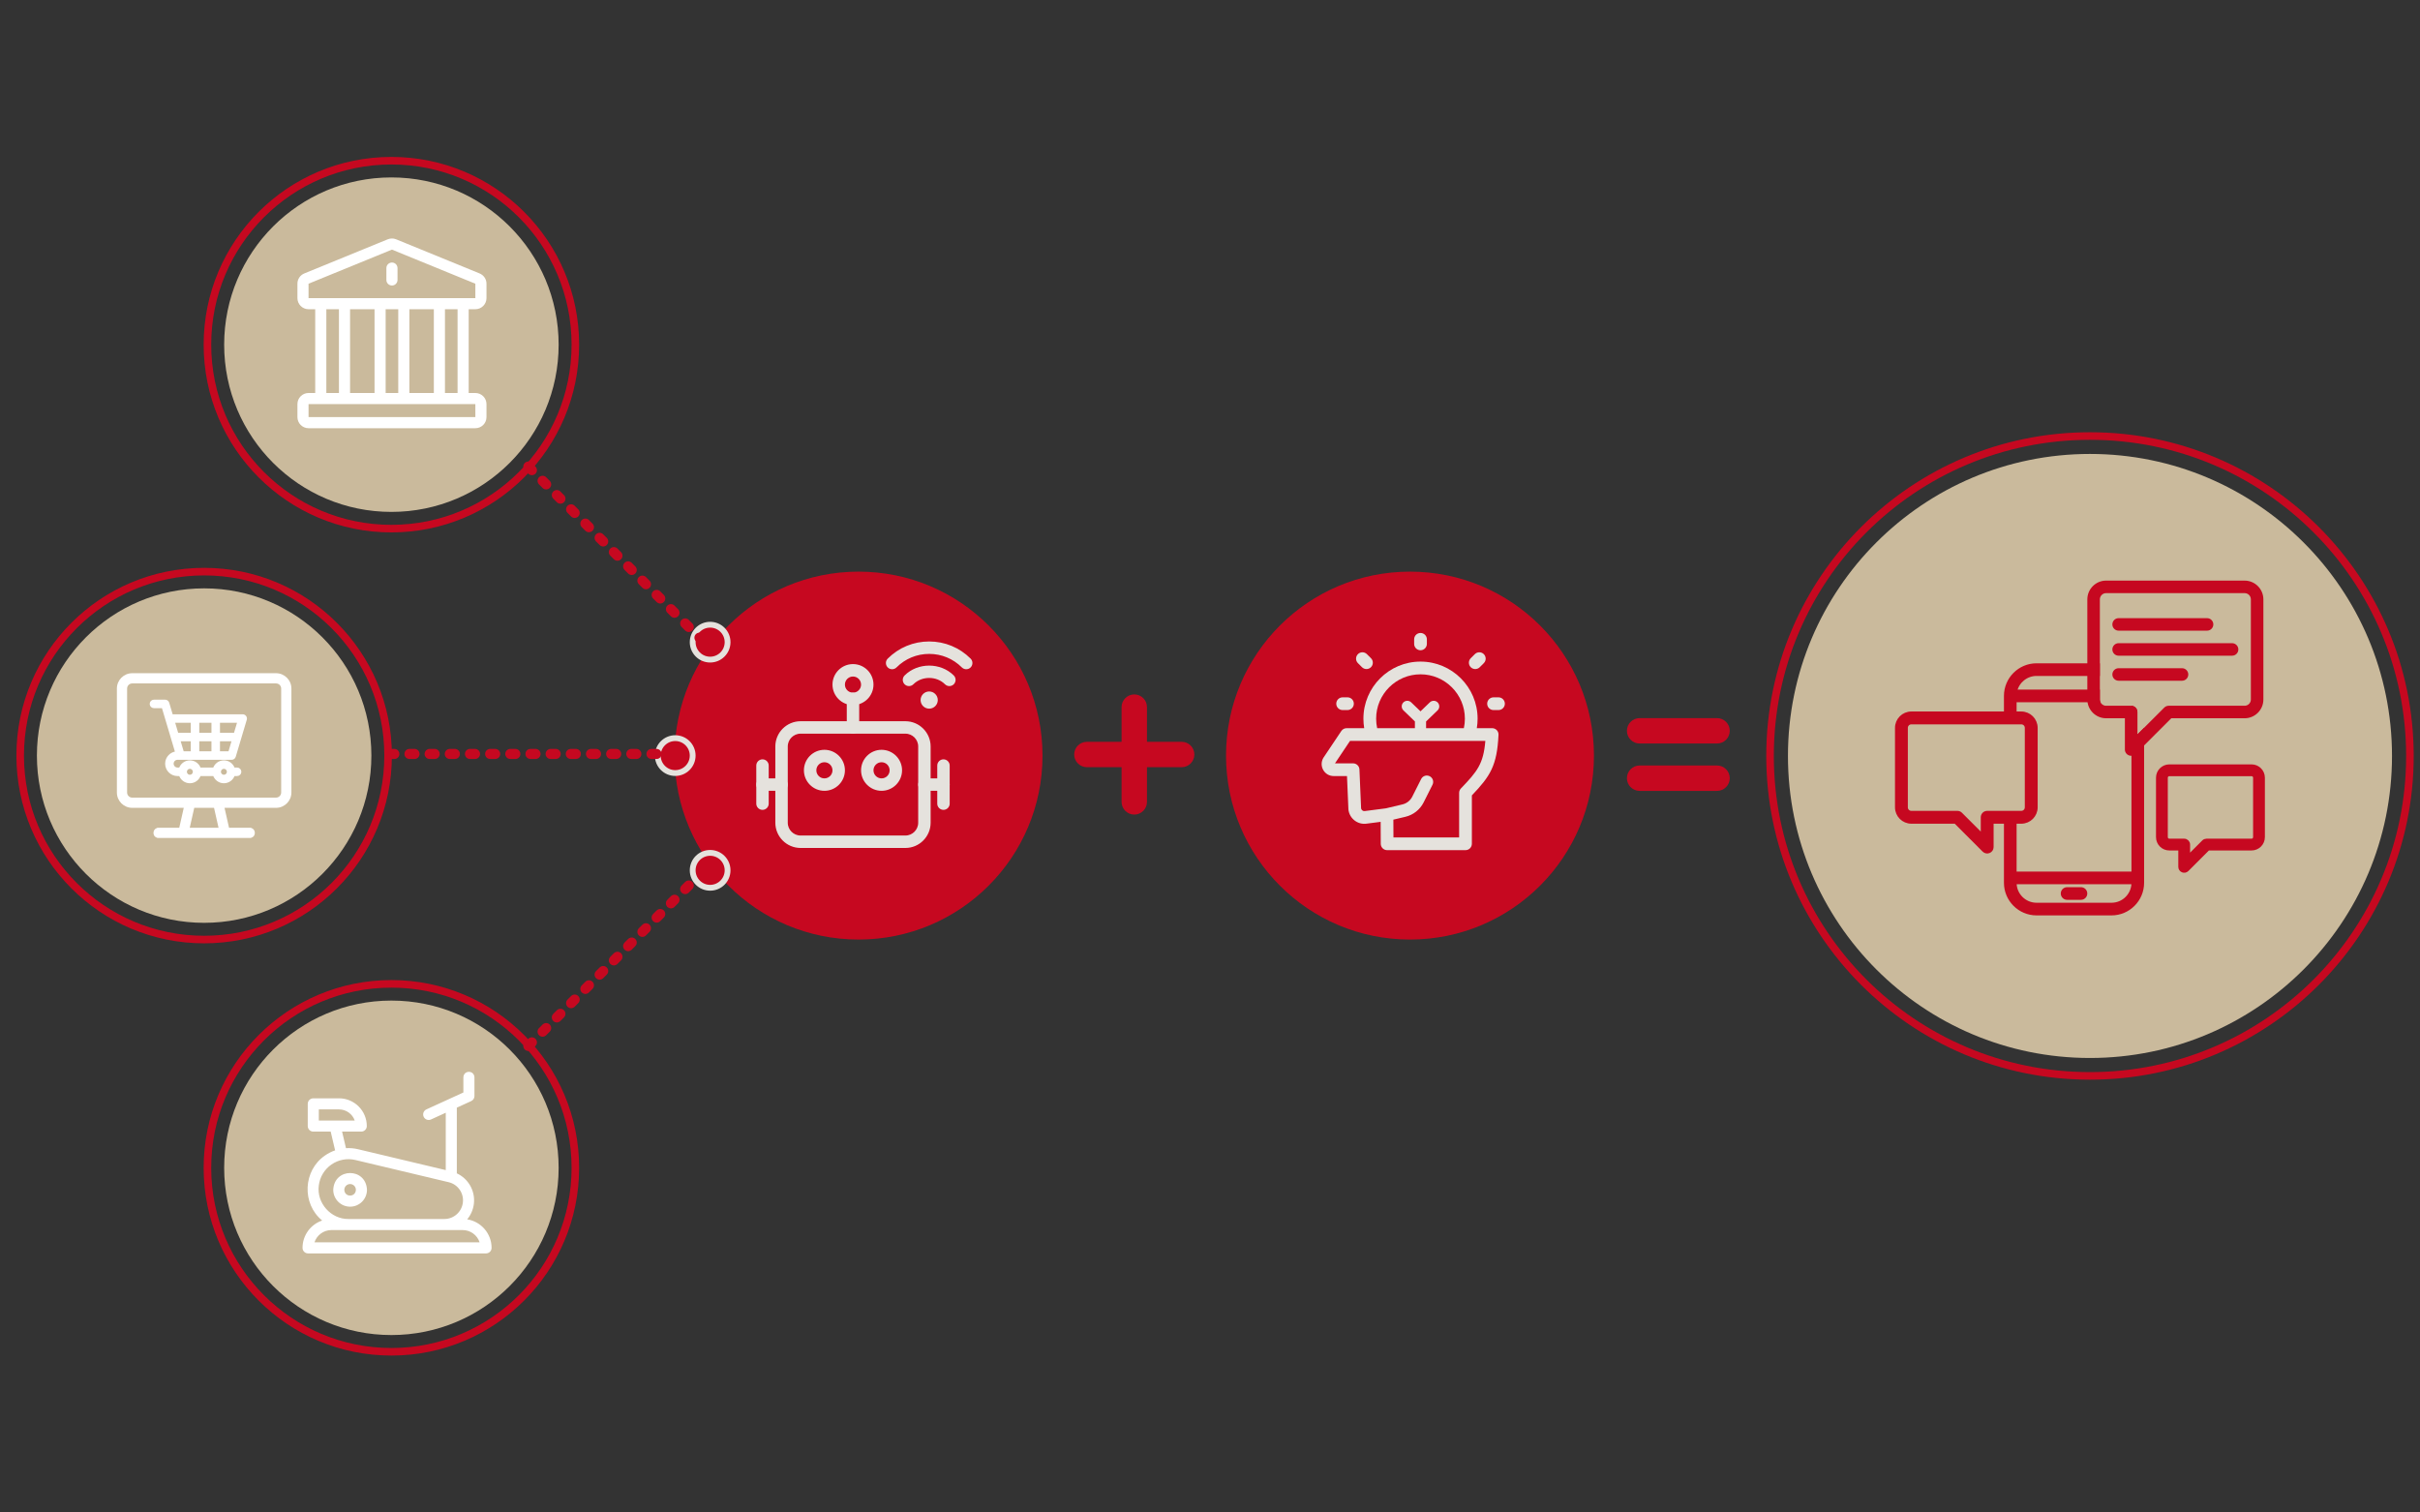 <svg version="1.1" id="Capa_1" xmlns="http://www.w3.org/2000/svg" xmlns:xlink="http://www.w3.org/1999/xlink" x="0px" y="0px"
	 width="480px" height="300px" viewBox="0 0 480 300" enable-background="new 0 0 480 300" xml:space="preserve">
<rect x="0" y="0" width="480" height="300" fill="#333333" stroke="none"/>
<circle fill="#CABA9C" cx="77.633" cy="231.635" r="33.171"/>
<circle fill="none" stroke="#C60820" stroke-width="1.5" stroke-linecap="round" stroke-miterlimit="10" cx="77.632" cy="231.635" r="36.489"/>
<line fill="none" stroke="#C60820" stroke-width="2" stroke-linecap="round" stroke-miterlimit="10" stroke-dasharray="1,3" x1="104.792" y1="207.458" x2="140.729" y2="171.52"/>
<circle fill="#CABA9C" cx="414.541" cy="149.944" r="59.905"/>
<circle fill="none" stroke="#C60820" stroke-width="1.5" stroke-linecap="round" stroke-miterlimit="10" cx="414.541" cy="149.944" r="63.458"/>
<path fill="#C60820" stroke="#C60820" stroke-width="0.577" stroke-miterlimit="10" d="M423.058,173.171h-23.36v-34.177h23.36
	V173.171z M424.988,138.03c0-3.405-2.771-6.176-6.177-6.176h-14.868c-3.406,0-6.177,2.771-6.177,6.176v37.074
	c0,3.404,2.771,6.176,6.177,6.176h14.868c3.405,0,6.177-2.771,6.177-6.176V138.03z M423.058,175.102L423.058,175.102
	c0,2.342-1.904,4.246-4.246,4.246h-14.868c-2.341,0-4.246-1.904-4.246-4.244v-0.002H423.058z M399.808,137.065
	c0.438-1.878,2.127-3.28,4.136-3.28h14.868c2.01,0,3.697,1.402,4.136,3.28H399.808z M412.752,178.191h-2.749
	c-0.533,0-0.967-0.434-0.967-0.967s0.434-0.965,0.967-0.965h2.749c0.533,0,0.966,0.432,0.966,0.965S413.285,178.191,412.752,178.191
	z"/>
<g>
	<path fill="#C60820" d="M222.461,159.053c0,1.391,1.128,2.518,2.519,2.518s2.518-1.127,2.518-2.518v-6.881h6.881
		c1.389,0,2.517-1.126,2.517-2.516c0-1.391-1.128-2.518-2.517-2.518h-6.881v-6.881c0-1.39-1.127-2.518-2.518-2.518
		s-2.519,1.128-2.519,2.518v6.881h-6.879c-1.392,0-2.52,1.127-2.52,2.518c0,1.39,1.128,2.516,2.52,2.516h6.879V159.053z"/>
</g>
<g>
	<g>
		<path fill="#C60820" d="M340.575,147.473c1.391,0,2.518-1.126,2.518-2.517c0-1.39-1.127-2.517-2.518-2.517h-15.36
			c-1.393,0-2.52,1.127-2.52,2.517c0,1.391,1.127,2.517,2.52,2.517H340.575z"/>
	</g>
	<g>
		<path fill="#C60820" d="M340.575,156.871c1.391,0,2.518-1.127,2.518-2.518c0-1.39-1.127-2.518-2.518-2.518h-15.36
			c-1.393,0-2.52,1.128-2.52,2.518c0,1.391,1.127,2.518,2.52,2.518H340.575z"/>
	</g>
</g>
<circle fill="#CABA9C" cx="40.491" cy="149.871" r="33.171"/>
<circle fill="none" stroke="#C60820" stroke-width="1.5" stroke-linecap="round" stroke-miterlimit="10" cx="40.491" cy="149.871" r="36.488"/>
<circle fill="#C60820" cx="170.291" cy="149.871" r="36.488"/>
<circle fill="#C60820" cx="279.667" cy="149.871" r="36.488"/>
<circle fill="#CABA9C" cx="77.633" cy="68.364" r="33.171"/>
<circle fill="none" stroke="#C60820" stroke-width="1.5" stroke-linecap="round" stroke-miterlimit="10" cx="77.632" cy="68.364" r="36.488"/>
<circle fill="#C60820" stroke="#E5E2DD" stroke-width="1.154" stroke-miterlimit="10" cx="133.93" cy="149.87" r="3.461"/>
<circle fill="#C60820" stroke="#E5E2DD" stroke-width="1.154" stroke-miterlimit="10" cx="140.854" cy="127.372" r="3.461"/>
<g>
	<g>
		<path fill="#FFFFFF" d="M94.285,61.335c1.217,0,2.207-0.989,2.207-2.205v-2.856c0-0.906-0.544-1.708-1.384-2.046L78.57,47.465
			c-0.539-0.218-1.121-0.214-1.646-0.004c-0.013,0.005,0.276-0.113-16.547,6.767c-0.84,0.338-1.383,1.14-1.383,2.046v2.856
			c0,1.216,0.988,2.205,2.206,2.205h1.322v16.616H61.2c-1.218,0-2.206,0.99-2.206,2.207v2.573c0,1.216,0.988,2.205,2.206,2.205
			h33.085c1.217,0,2.207-0.989,2.207-2.205v-2.573c0-1.217-0.99-2.207-2.207-2.207h-1.322V61.335H94.285L94.285,61.335z
			 M94.285,80.158c0.002,2.633,0.008,2.573,0,2.573H61.2v-2.573H94.285z M64.729,77.952V61.335h2.5v16.616L64.729,77.952
			L64.729,77.952z M69.435,77.952V61.335h4.854v16.616L69.435,77.952L69.435,77.952z M76.493,77.952V61.335h2.5v16.616
			L76.493,77.952L76.493,77.952z M81.198,77.952V61.335h4.853v16.616L81.198,77.952L81.198,77.952z M88.257,77.952V61.335h2.5
			v16.616L88.257,77.952L88.257,77.952z M61.2,59.13c0-3.077-0.004-2.855,0.007-2.86l16.535-6.761l16.535,6.761
			c0.012,0.005,0.008-0.209,0.008,2.86C93.92,59.13,61.635,59.13,61.2,59.13z"/>
	</g>
	<g>
		<path fill="#FFFFFF" d="M77.742,52.071c-0.608,0-1.104,0.494-1.104,1.104v2.353c0,0.609,0.494,1.103,1.104,1.103
			c0.608,0,1.104-0.493,1.104-1.103v-2.353C78.846,52.565,78.352,52.071,77.742,52.071z"/>
	</g>
</g>
<g>
	<g>
		<path fill="#FFFFFF" d="M54.756,133.53H26.227c-1.678,0-3.043,1.365-3.043,3.042v20.62c0,1.678,1.365,3.041,3.043,3.041h10.222
			l-0.892,3.949H31.28c0,0-0.836,0.17-0.836,1.025s0.836,1.003,0.836,1.003h18.425c0,0,0.841-0.146,0.841-1.003
			c0-0.855-0.841-1.025-0.841-1.025h-4.277l-0.893-3.949h10.223c1.677,0,3.041-1.363,3.041-3.041v-20.62
			C57.797,134.895,56.433,133.53,54.756,133.53z M25.213,136.572c0-0.56,0.454-1.014,1.014-1.014h28.529
			c0.559,0,1.014,0.454,1.014,1.014v20.62c0,0.56-0.455,1.015-1.014,1.015H26.227c-0.56,0-1.014-0.455-1.014-1.015V136.572z
			 M42.454,160.232l0.892,3.949h-5.71l0.892-3.949H42.454z"/>
	</g>
	<g>
		<g>
			<path fill="#FFFFFF" stroke="#FFFFFF" stroke-width="0.577" stroke-miterlimit="10" d="M35.208,150.417h0.596h10.147
				c0.245,0,0.463-0.161,0.531-0.396l2.188-7.342c0.05-0.168,0.019-0.349-0.088-0.489c-0.104-0.141-0.271-0.223-0.443-0.223h-14.11
				l-0.745-2.505c-0.068-0.234-0.285-0.396-0.53-0.396h-2.218c-0.307,0-0.555,0.248-0.555,0.555c0,0.306,0.248,0.554,0.555,0.554
				h1.804l0.743,2.493c0.002,0.008,0.004,0.017,0.008,0.025l1.972,6.621c-1.126,0.076-2.019,1.016-2.019,2.159
				c0,1.195,0.971,2.166,2.165,2.166h0.551c0.24,0.825,1.002,1.43,1.903,1.43c0.9,0,1.664-0.604,1.903-1.43h2.941
				c0.24,0.825,1.004,1.43,1.903,1.43c0.9,0,1.662-0.604,1.903-1.43h0.714c0.308,0,0.556-0.248,0.556-0.555
				s-0.248-0.555-0.556-0.555h-0.714c-0.241-0.823-1.003-1.428-1.903-1.428c-0.899,0-1.663,0.604-1.903,1.428h-2.941
				c-0.239-0.823-1.003-1.428-1.903-1.428c-0.901,0-1.663,0.604-1.903,1.428h-0.551c-0.583,0-1.057-0.473-1.057-1.057
				C34.152,150.893,34.625,150.417,35.208,150.417z M43.341,143.076h4.055l-0.765,2.563h-3.29V143.076z M43.341,146.747h2.961
				l-0.763,2.563h-2.198V146.747z M39.238,143.076h2.994v2.563h-2.994V143.076z M39.238,146.747h2.992v2.563h-2.992V146.747z
				 M38.13,149.309L38.13,149.309h-1.914l-0.763-2.563h2.677V149.309z M34.36,143.076h3.771v2.563h-3.007L34.36,143.076z
				 M44.412,152.21c0.481,0,0.875,0.394,0.875,0.874c0,0.482-0.394,0.875-0.875,0.875c-0.482,0-0.875-0.393-0.875-0.875
				C43.537,152.604,43.93,152.21,44.412,152.21z M37.662,152.21c0.481,0,0.875,0.394,0.875,0.874c0,0.482-0.394,0.875-0.875,0.875
				s-0.875-0.393-0.875-0.875C36.787,152.604,37.181,152.21,37.662,152.21z"/>
		</g>
	</g>
</g>
<g>
	<path fill="#FFFFFF" d="M69.443,239.344c1.845,0,3.345-1.5,3.345-3.344c-0.185-4.438-6.507-4.436-6.689,0
		C66.098,237.844,67.598,239.344,69.443,239.344z M69.443,234.854c0.633,0,1.146,0.515,1.146,1.146
		c-0.063,1.521-2.232,1.521-2.295,0C68.295,235.368,68.81,234.854,69.443,234.854z"/>
	<path fill="#FFFFFF" d="M92.668,241.855c0.71-0.854,1.188-1.914,1.325-3.092c0.301-2.57-1.11-4.982-3.383-6.029v-13.03l2.854-1.306
		c0.391-0.178,0.642-0.568,0.642-0.998v-3.709c-0.059-1.457-2.139-1.457-2.196,0v3.004l-7.334,3.354
		c-0.554,0.252-0.796,0.905-0.544,1.456c0.255,0.558,0.919,0.792,1.457,0.542l2.927-1.338v11.383l-17.41-4.145
		c-0.787-0.188-1.589-0.254-2.381-0.205l-0.774-3.288h3.802c0.607,0,1.1-0.491,1.1-1.099c0-3.035-2.471-5.504-5.504-5.504H62.14
		c-0.605,0-1.099,0.492-1.099,1.099v4.405c0,0.606,0.492,1.099,1.099,1.099h3.451l0.878,3.72c-0.707,0.242-1.383,0.584-2.006,1.02
		c-4.356,2.98-4.643,9.554-0.56,12.895c-2.264,0.766-3.897,2.907-3.897,5.426c0,0.606,0.491,1.098,1.098,1.098h35.301
		c0.607,0,1.1-0.49,1.1-1.098C97.503,244.658,95.403,242.286,92.668,241.855z M63.238,220.049h4.008
		c1.438,0,2.665,0.924,3.118,2.209h-7.126V220.049z M63.23,235.167c0.197-1.683,1.105-3.202,2.491-4.172
		c1.388-0.974,3.137-1.302,4.772-0.909L89,234.49c1.819,0.433,3.027,2.16,2.811,4.02c-0.218,1.866-1.793,3.276-3.661,3.277H69.127
		C65.648,241.844,62.771,238.613,63.23,235.167L63.23,235.167z M62.377,246.414c0.463-1.409,1.792-2.43,3.354-2.43h3.391h22.655
		c1.563,0,2.892,1.021,3.354,2.43H62.377z"/>
</g>
<line fill="none" stroke="#C60820" stroke-width="2" stroke-linecap="round" stroke-miterlimit="10" stroke-dasharray="1,3" x1="77.219" y1="149.545" x2="134.219" y2="149.545"/>
<line fill="none" stroke="#C60820" stroke-width="2" stroke-linecap="round" stroke-miterlimit="10" stroke-dasharray="1,3" x1="104.792" y1="92.542" x2="140.729" y2="128.479"/>
<g>
	<g>
		<g>
			<g>
				<path fill="#CABA9C" d="M423.947,145.678v-4.451c0-0.685-0.557-1.241-1.241-1.241h-4.965c-0.685,0-1.24-0.557-1.24-1.241
					v-19.858c0-0.684,0.557-1.241,1.24-1.241h27.473c0.684,0,1.239,0.558,1.239,1.241v19.858c0,0.685-0.557,1.241-1.239,1.241
					h-15.062c-0.328,0-0.645,0.132-0.878,0.364L423.947,145.678z"/>
			</g>
		</g>
	</g>
	<g>
		<g>
			<g>
				<path fill="#C60820" d="M430.666,142.468h14.547c2.052,0,3.723-1.67,3.723-3.724v-19.858c0-2.052-1.671-3.724-3.723-3.724
					H417.74c-2.053,0-3.724,1.672-3.724,3.724v19.858c0,2.054,1.671,3.724,3.724,3.724h3.725v6.206c0,1.107,1.343,1.654,2.119,0.878
					L430.666,142.468z M423.947,145.678v-4.451c0-0.685-0.557-1.241-1.241-1.241h-4.965c-0.685,0-1.24-0.557-1.24-1.241v-19.858
					c0-0.684,0.557-1.241,1.24-1.241h27.473c0.684,0,1.239,0.558,1.239,1.241v19.858c0,0.685-0.557,1.241-1.239,1.241h-15.062
					c-0.328,0-0.645,0.132-0.878,0.364L423.947,145.678z"/>
			</g>
		</g>
		<g>
			<g>
				<path fill="#C60820" d="M437.766,122.61h-17.542c-0.687,0-1.241,0.556-1.241,1.241s0.557,1.241,1.241,1.241h17.542
					c0.686,0,1.24-0.556,1.24-1.241S438.45,122.61,437.766,122.61z"/>
			</g>
		</g>
		<g>
			<g>
				<path fill="#C60820" d="M442.729,127.575h-22.506c-0.687,0-1.241,0.556-1.241,1.241s0.556,1.241,1.241,1.241h22.506
					c0.686,0,1.241-0.556,1.241-1.241S443.414,127.575,442.729,127.575z"/>
			</g>
		</g>
		<g>
			<g>
				<path fill="#C60820" d="M432.801,132.539h-12.577c-0.687,0-1.241,0.557-1.241,1.242c0,0.686,0.557,1.241,1.241,1.241h12.577
					c0.686,0,1.24-0.557,1.24-1.241C434.041,133.095,433.486,132.539,432.801,132.539z"/>
			</g>
		</g>
	</g>
</g>
<g>
	<g>
		<g>
			<g>
				<path fill="#CABA9C" d="M388.938,161.408c-0.186-0.186-0.436-0.287-0.696-0.287h-9.13c-0.544,0-0.986-0.441-0.986-0.986v-15.764
					c0-0.543,0.442-0.985,0.986-0.985h21.807c0.545,0,0.985,0.442,0.985,0.985v15.764c0,0.545-0.44,0.986-0.985,0.986h-6.765
					c-0.545,0-0.985,0.439-0.985,0.984v3.533L388.938,161.408z"/>
			</g>
		</g>
	</g>
	<g>
		<g>
			<g>
				<path fill="#C60820" stroke="#C60820" stroke-width="0.577" stroke-miterlimit="10" d="M393.457,168.713
					c0.615,0.617,1.682,0.182,1.682-0.697v-4.926h5.779c1.631,0,2.957-1.326,2.957-2.957V144.37c0-1.63-1.326-2.956-2.957-2.956
					h-21.807c-1.63,0-2.956,1.326-2.956,2.956v15.763c0,1.631,1.326,2.957,2.956,2.957h8.723L393.457,168.713z M388.938,161.408
					c-0.186-0.186-0.436-0.287-0.696-0.287h-9.13c-0.544,0-0.986-0.441-0.986-0.986v-15.764c0-0.543,0.442-0.985,0.986-0.985h21.807
					c0.545,0,0.985,0.442,0.985,0.985v15.764c0,0.545-0.44,0.986-0.985,0.986h-6.765c-0.545,0-0.985,0.439-0.985,0.984v3.533
					L388.938,161.408z"/>
			</g>
		</g>
	</g>
</g>
<g>
	<g>
		<g>
			<g>
				<path fill="#CABA9C" d="M433.966,170.162v-2.643c0-0.406-0.331-0.736-0.737-0.736h-2.947c-0.406,0-0.736-0.33-0.736-0.737
					v-11.789c0-0.405,0.33-0.737,0.736-0.737h16.311c0.406,0,0.735,0.332,0.735,0.737v11.789c0,0.407-0.329,0.737-0.735,0.737
					h-8.941c-0.193,0-0.382,0.076-0.521,0.216L433.966,170.162z"/>
			</g>
		</g>
	</g>
	<g>
		<g>
			<g>
				<path fill="#C60820" stroke="#C60820" stroke-width="0.865" stroke-miterlimit="10" d="M437.954,168.256h8.637
					c1.218,0,2.21-0.99,2.21-2.211v-11.789c0-1.219-0.992-2.21-2.21-2.21h-16.311c-1.219,0-2.21,0.991-2.21,2.21v11.789
					c0,1.221,0.991,2.211,2.21,2.211h2.212v3.684c0,0.658,0.796,0.983,1.258,0.521L437.954,168.256z M433.966,170.162v-2.643
					c0-0.406-0.331-0.736-0.737-0.736h-2.947c-0.406,0-0.736-0.33-0.736-0.737v-11.789c0-0.405,0.33-0.737,0.736-0.737h16.311
					c0.406,0,0.735,0.332,0.735,0.737v11.789c0,0.407-0.329,0.737-0.735,0.737h-8.941c-0.193,0-0.382,0.076-0.521,0.216
					L433.966,170.162z"/>
			</g>
		</g>
	</g>
</g>
<g>
	<g>
		<path fill="#E5E2DD" stroke="#E5E2DD" stroke-width="0.577" stroke-miterlimit="10" d="M184.302,140.274
			c-0.78,0-1.417-0.637-1.417-1.417c0-0.78,0.637-1.417,1.417-1.417c0.781,0,1.417,0.637,1.417,1.417
			C185.719,139.637,185.083,140.274,184.302,140.274z"/>
	</g>
	<g>
		<path fill="#E5E2DD" stroke="#E5E2DD" stroke-width="0.577" stroke-miterlimit="10" d="M188.307,135.796
			c-0.241,0-0.483-0.093-0.669-0.275c-1.785-1.786-4.889-1.786-6.675,0c-0.367,0.368-0.967,0.368-1.336,0
			c-0.367-0.369-0.367-0.968,0-1.337c2.503-2.5,6.846-2.5,9.347,0c0.368,0.369,0.368,0.968,0,1.337
			C188.79,135.704,188.549,135.796,188.307,135.796L188.307,135.796z"/>
	</g>
	<g>
		<path fill="#E5E2DD" stroke="#E5E2DD" stroke-width="0.577" stroke-miterlimit="10" d="M191.65,132.453
			c-0.24,0-0.482-0.093-0.669-0.276c-1.783-1.783-4.154-2.766-6.68-2.766c-2.526,0-4.898,0.982-6.683,2.766
			c-0.367,0.369-0.967,0.369-1.337,0c-0.366-0.367-0.366-0.967,0-1.335c2.142-2.142,4.988-3.319,8.02-3.319s5.876,1.179,8.017,3.319
			c0.367,0.368,0.367,0.968,0,1.335C192.135,132.362,191.893,132.453,191.65,132.453z"/>
	</g>
	<g>
		<path fill="#E5E2DD" stroke="#E5E2DD" stroke-width="0.577" stroke-miterlimit="10" d="M174.855,156.568
			c-2.084,0-3.778-1.694-3.778-3.778s1.694-3.778,3.778-3.778c2.082,0,3.777,1.694,3.777,3.778S176.938,156.568,174.855,156.568z
			 M174.855,150.9c-1.043,0-1.891,0.848-1.891,1.89c0,1.043,0.848,1.89,1.891,1.89c1.042,0,1.89-0.847,1.89-1.89
			C176.744,151.748,175.897,150.9,174.855,150.9z"/>
	</g>
	<g>
		<path fill="#E5E2DD" stroke="#E5E2DD" stroke-width="0.577" stroke-miterlimit="10" d="M163.52,156.568
			c-2.084,0-3.777-1.694-3.777-3.778s1.693-3.778,3.777-3.778s3.779,1.694,3.779,3.778S165.604,156.568,163.52,156.568z
			 M163.52,150.9c-1.043,0-1.89,0.848-1.89,1.89c0,1.043,0.847,1.89,1.89,1.89s1.89-0.847,1.89-1.89
			C165.408,151.748,164.563,150.9,163.52,150.9z"/>
	</g>
	<g>
		<path fill="#E5E2DD" stroke="#E5E2DD" stroke-width="0.577" stroke-miterlimit="10" d="M179.578,167.904h-20.781
			c-2.605,0-4.725-2.118-4.725-4.725v-15.113c0-2.605,2.118-4.723,4.725-4.723h20.781c2.604,0,4.722,2.117,4.722,4.723v15.113
			C184.3,165.786,182.183,167.904,179.578,167.904z M158.797,145.233c-1.563,0-2.834,1.271-2.834,2.834v15.113
			c0,1.563,1.271,2.834,2.834,2.834h20.781c1.562,0,2.833-1.271,2.833-2.834v-15.113c0-1.563-1.271-2.834-2.833-2.834H158.797z"/>
	</g>
	<g>
		<path fill="#E5E2DD" stroke="#E5E2DD" stroke-width="0.577" stroke-miterlimit="10" d="M169.187,145.233
			c-0.521,0-0.943-0.424-0.943-0.945v-5.667c0-0.521,0.424-0.944,0.943-0.944c0.522,0,0.945,0.423,0.945,0.944v5.667
			C170.132,144.809,169.709,145.233,169.187,145.233z"/>
	</g>
	<g>
		<path fill="#E5E2DD" stroke="#E5E2DD" stroke-width="0.577" stroke-miterlimit="10" d="M169.187,139.565
			c-2.083,0-3.777-1.694-3.777-3.778s1.694-3.778,3.777-3.778c2.084,0,3.778,1.694,3.778,3.778S171.271,139.565,169.187,139.565z
			 M169.187,133.898c-1.042,0-1.888,0.847-1.888,1.889c0,1.044,0.846,1.89,1.888,1.89c1.044,0,1.891-0.846,1.891-1.89
			C171.076,134.745,170.23,133.898,169.187,133.898z"/>
	</g>
	<g>
		<path fill="#E5E2DD" stroke="#E5E2DD" stroke-width="0.577" stroke-miterlimit="10" d="M155.018,156.568h-3.776
			c-0.522,0-0.945-0.424-0.945-0.944s0.423-0.944,0.945-0.944h3.776c0.522,0,0.945,0.424,0.945,0.944
			S155.54,156.568,155.018,156.568z"/>
	</g>
	<g>
		<path fill="#E5E2DD" stroke="#E5E2DD" stroke-width="0.577" stroke-miterlimit="10" d="M187.135,156.568h-3.779
			c-0.521,0-0.943-0.424-0.943-0.944s0.424-0.944,0.943-0.944h3.779c0.521,0,0.944,0.424,0.944,0.944
			S187.656,156.568,187.135,156.568z"/>
	</g>
	<g>
		<path fill="#E5E2DD" stroke="#E5E2DD" stroke-width="0.577" stroke-miterlimit="10" d="M151.24,160.346
			c-0.521,0-0.944-0.423-0.944-0.943v-7.557c0-0.523,0.423-0.945,0.944-0.945s0.944,0.422,0.944,0.945v7.557
			C152.185,159.923,151.762,160.346,151.24,160.346z"/>
	</g>
	<g>
		<path fill="#E5E2DD" stroke="#E5E2DD" stroke-width="0.577" stroke-miterlimit="10" d="M187.135,160.346
			c-0.521,0-0.944-0.423-0.944-0.943v-7.557c0-0.523,0.423-0.945,0.944-0.945c0.521,0,0.944,0.422,0.944,0.945v7.557
			C188.079,159.923,187.656,160.346,187.135,160.346z"/>
	</g>
</g>
<g>
	<path fill="#E5E2DD" d="M281.754,128.976c0.697,0,1.262-0.565,1.262-1.263v-0.903c0-0.697-0.563-1.263-1.262-1.263
		s-1.262,0.565-1.262,1.263v0.903C280.492,128.411,281.057,128.976,281.754,128.976z"/>
	<path fill="#E5E2DD" d="M270.143,132.337c0.246,0.247,0.569,0.37,0.894,0.37c0.321,0,0.646-0.123,0.892-0.37
		c0.493-0.492,0.493-1.292,0-1.785l-0.804-0.803c-0.493-0.493-1.293-0.493-1.785,0c-0.493,0.493-0.493,1.292,0,1.785
		L270.143,132.337z"/>
	<path fill="#E5E2DD" d="M292.612,132.708c0.323,0,0.646-0.123,0.894-0.37l0.805-0.803c0.492-0.493,0.493-1.292,0-1.785
		s-1.292-0.494-1.785,0l-0.805,0.803c-0.493,0.493-0.493,1.293,0,1.785C291.966,132.584,292.289,132.708,292.612,132.708z"/>
	<path fill="#E5E2DD" d="M266.306,140.84h0.961c0.697,0,1.263-0.564,1.263-1.262c0-0.698-0.564-1.263-1.263-1.263h-0.961
		c-0.696,0-1.262,0.565-1.262,1.263C265.044,140.276,265.609,140.84,266.306,140.84z"/>
	<path fill="#E5E2DD" d="M297.221,138.316h-0.979c-0.697,0-1.264,0.565-1.264,1.263c0,0.698,0.565,1.262,1.264,1.262h0.979
		c0.697,0,1.262-0.564,1.262-1.262C298.483,138.881,297.918,138.316,297.221,138.316z"/>
	<path fill="#E5E2DD" d="M295.963,144.433h-3.042c0.104-0.62,0.157-1.249,0.157-1.884c0-6.242-5.08-11.322-11.324-11.322
		s-11.324,5.08-11.324,11.322c0,0.635,0.054,1.264,0.157,1.884h-3.488c-0.421,0-0.813,0.21-1.049,0.56l-3.537,5.283
		c-0.016,0.023-0.03,0.047-0.044,0.07c-0.432,0.75-0.432,1.642,0,2.39c0.432,0.75,1.206,1.195,2.07,1.195h2.633l0.268,6.262
		c-0.01,0.939,0.392,1.822,1.103,2.438c0.716,0.617,1.658,0.883,2.59,0.73l2.718-0.35l0.021,4.36
		c0.003,0.694,0.566,1.257,1.262,1.257h15.546c0.696,0,1.263-0.564,1.263-1.264v-9.596c3.663-3.842,4.99-5.9,5.284-12.017
		c0.018-0.344-0.107-0.681-0.347-0.931S296.309,144.433,295.963,144.433z M273.156,144.433c-0.134-0.616-0.202-1.246-0.202-1.884
		c0-4.851,3.946-8.798,8.8-8.798c4.853,0,8.801,3.946,8.801,8.798c0,0.638-0.069,1.268-0.204,1.884H273.156z M289.768,156.389
		c-0.227,0.234-0.353,0.549-0.353,0.875v8.842h-13.027l-0.018-3.531l2.384-0.564c1.563-0.371,2.878-1.404,3.607-2.832
		c0.777-1.521,1.766-3.512,1.775-3.531c0.31-0.625,0.055-1.381-0.569-1.69c-0.625-0.312-1.382-0.056-1.691,0.569
		c-0.009,0.02-0.99,1.996-1.763,3.502c-0.393,0.771-1.102,1.326-1.941,1.525l-3.295,0.781l-4.093,0.527
		c-0.02,0.002-0.036,0.004-0.055,0.008c-0.266,0.046-0.453-0.074-0.54-0.148c-0.087-0.076-0.232-0.242-0.228-0.513
		c0.002-0.028,0.001-0.058,0-0.084l-0.32-7.509c-0.028-0.674-0.585-1.207-1.262-1.207h-3.588l2.979-4.45h4.406
		c0.005,0,0.01,0,0.015,0s0.011,0,0.016,0h19.084h0.006h3.318C294.227,151.539,293.007,153.021,289.768,156.389z"/>
	<path fill="#E5E2DD" d="M282.861,145.839v-2.738l2.276-2.196c0.44-0.424,0.453-1.125,0.028-1.565s-1.125-0.452-1.565-0.028
		l-1.847,1.781l-1.848-1.781c-0.439-0.424-1.142-0.412-1.565,0.028s-0.411,1.142,0.029,1.565l2.275,2.196v2.738"/>
</g>
<circle fill="#C60820" stroke="#E5E2DD" stroke-width="1.154" stroke-miterlimit="10" cx="140.854" cy="172.628" r="3.461"/>
</svg>
